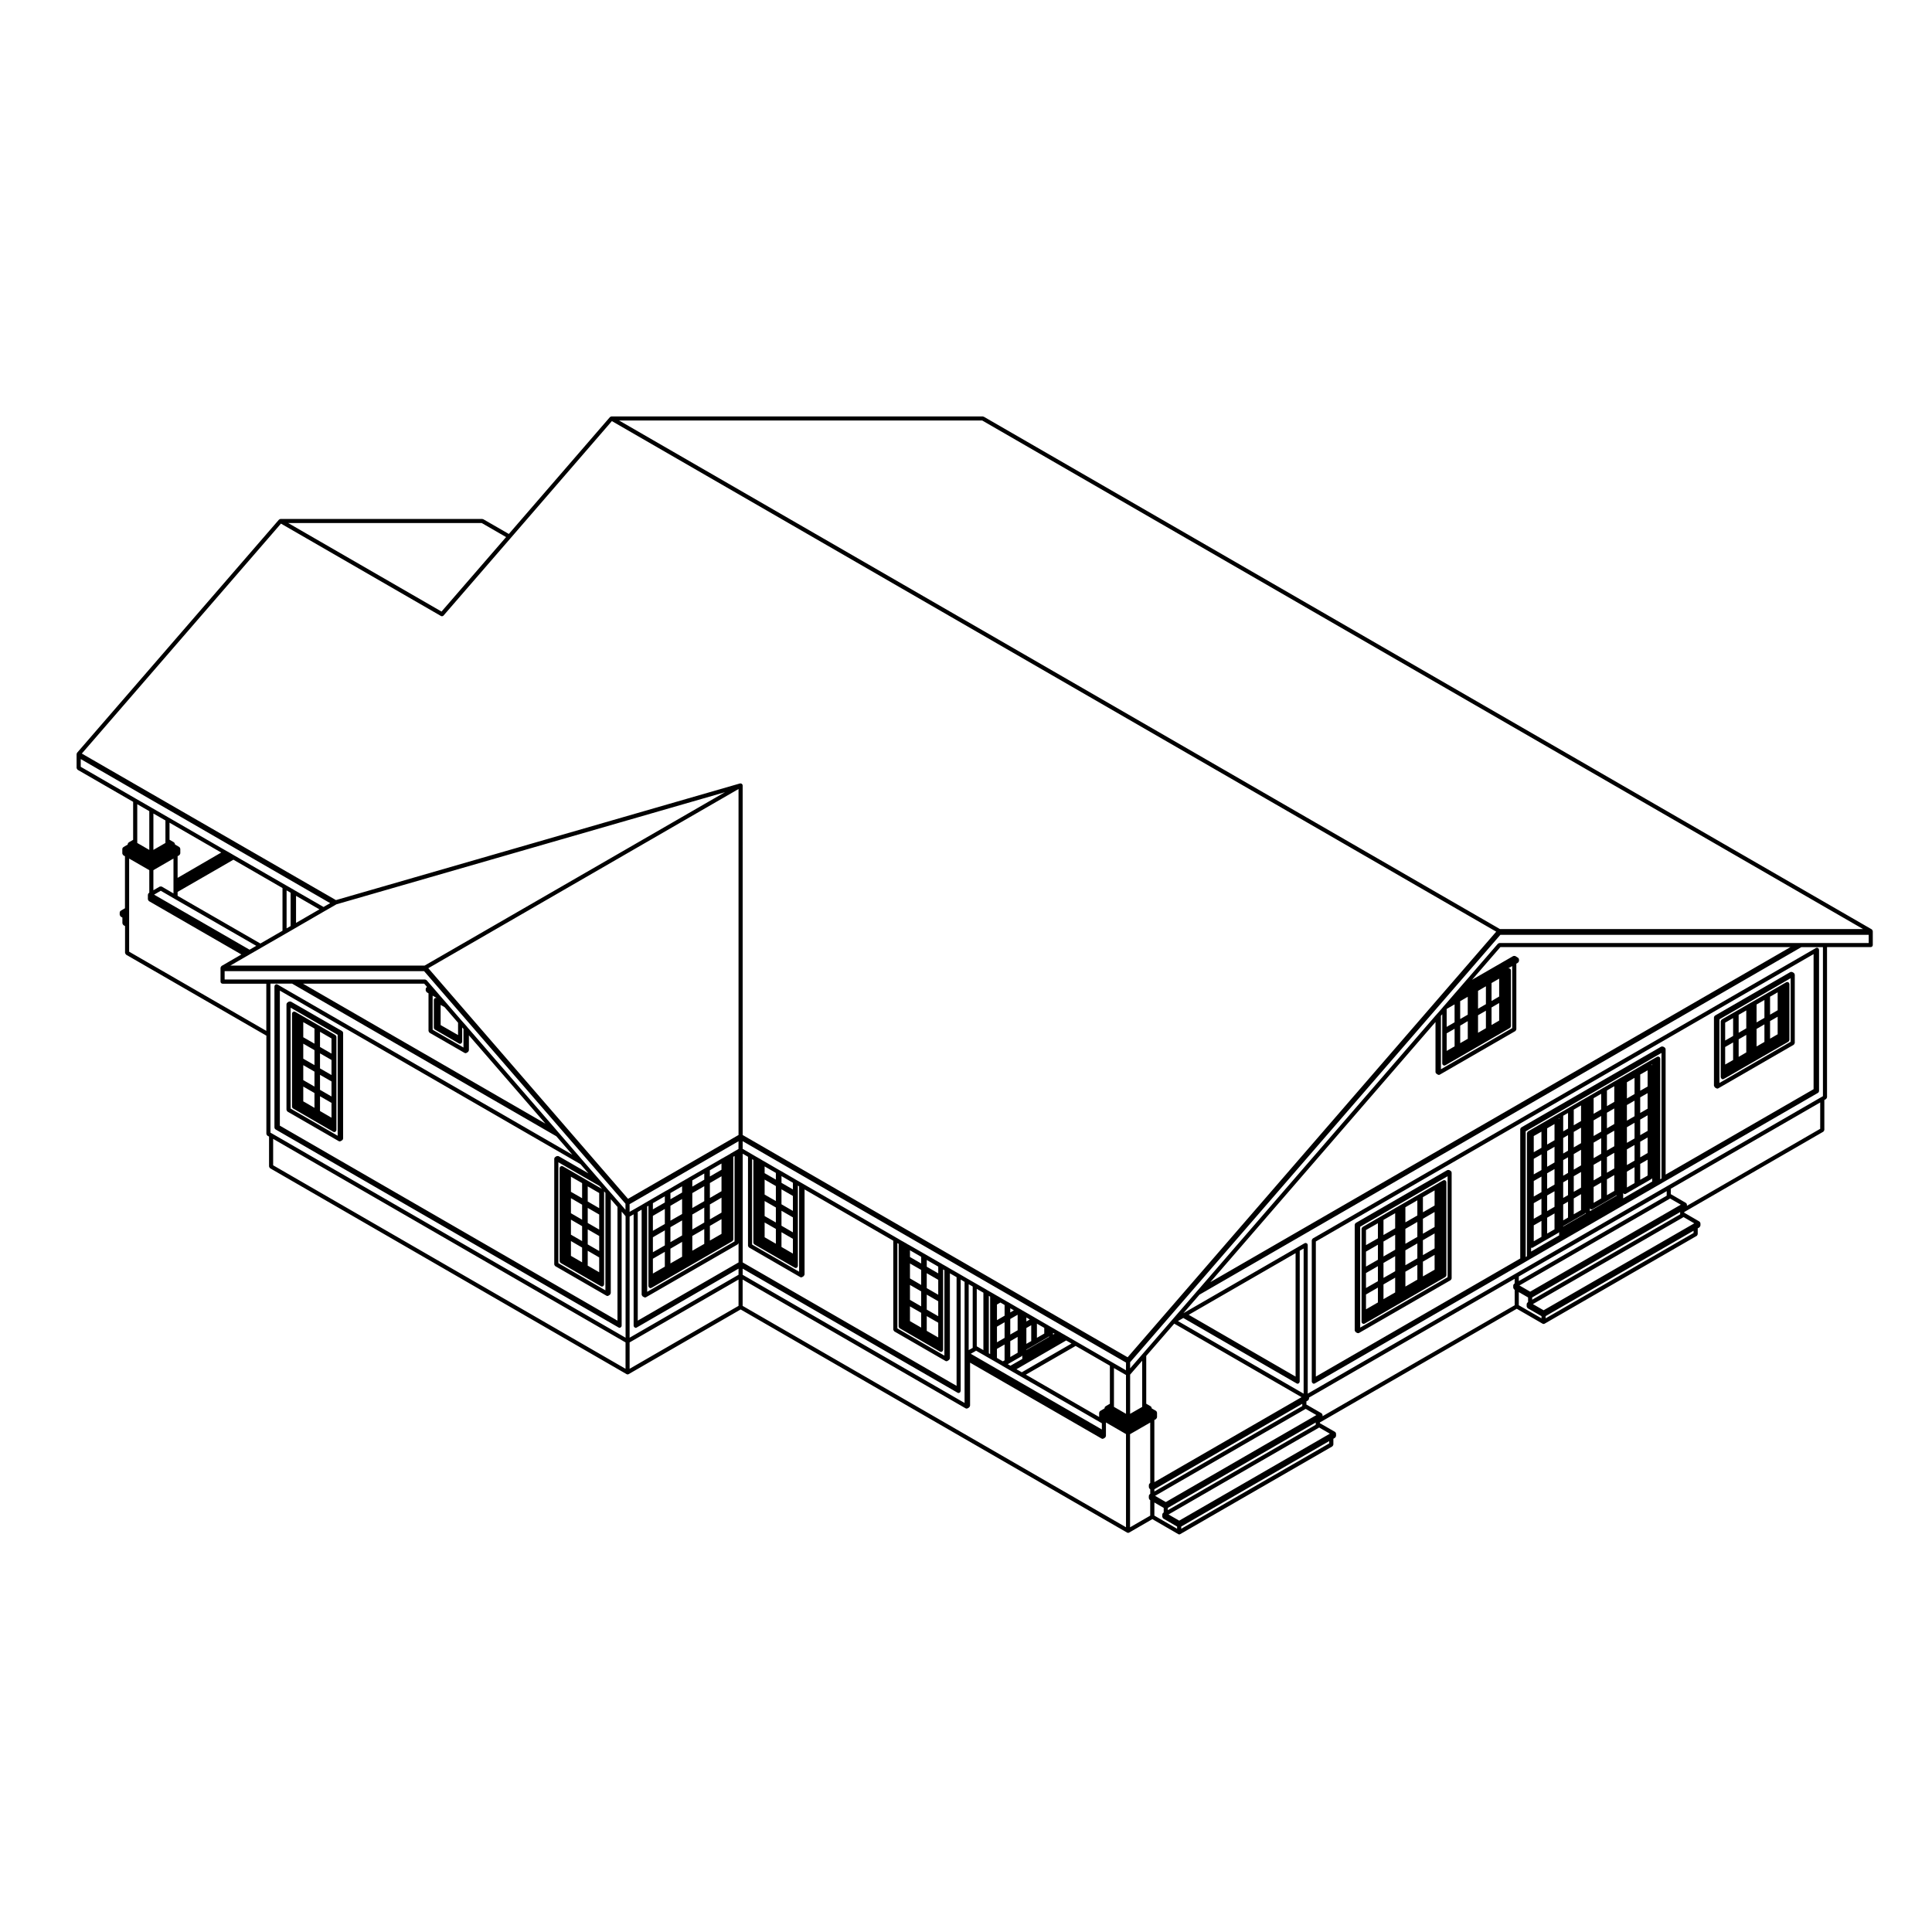 <?xml version="1.0" encoding="UTF-8"?>
<!-- Uploaded to: SVG Repo, www.svgrepo.com, Generator: SVG Repo Mixer Tools -->
<svg fill="#000000" width="800px" height="800px" version="1.1" viewBox="144 144 512 512" xmlns="http://www.w3.org/2000/svg">
 <g>
  <path d="m640.21 390.51c-0.039-0.066-0.07-0.117-0.125-0.16-0.02-0.02-0.02-0.047-0.039-0.055l-235.33-135.86c-0.039-0.023-0.09-0.004-0.125-0.016-0.055-0.02-0.09-0.059-0.137-0.059l-98.414-0.004c-0.012 0-0.012 0.004-0.02 0.004-0.031 0-0.039 0.02-0.066 0.02-0.066 0.016-0.109 0.047-0.168 0.082-0.051 0.031-0.105 0.035-0.141 0.074-0.004 0.012-0.012 0.004-0.02 0.016l-26.781 30.953-6.766-3.902c-0.047-0.031-0.098-0.012-0.137-0.023-0.051-0.012-0.086-0.055-0.137-0.055h-53.461c-0.012 0-0.012 0.004-0.02 0.004-0.031 0-0.047 0.02-0.07 0.02-0.066 0.016-0.105 0.047-0.168 0.082-0.051 0.031-0.102 0.035-0.137 0.074-0.012 0.004-0.016 0.004-0.016 0.004l-53.5 61.777c-0.016 0.016-0.004 0.039-0.023 0.055-0.004 0.016-0.031 0.016-0.039 0.031-0.02 0.047 0 0.09-0.016 0.137s-0.055 0.086-0.055 0.137v3.691c0 0.023 0.02 0.047 0.031 0.066 0.012 0.082 0.039 0.121 0.074 0.18 0.035 0.07 0.066 0.117 0.125 0.16 0.016 0.016 0.016 0.047 0.039 0.059l14.715 8.496v10.07l-1.164 0.676c-0.023 0.012-0.023 0.035-0.039 0.055-0.047 0.035-0.074 0.059-0.105 0.098-0.02 0.031-0.051 0.031-0.059 0.047-0.016 0.031 0 0.055-0.012 0.086-0.016 0.039-0.031 0.082-0.031 0.121-0.012 0.023-0.031 0.047-0.031 0.07v0.102l-1.148 0.676c-0.023 0.012-0.023 0.039-0.051 0.055-0.035 0.031-0.066 0.055-0.09 0.098-0.016 0.023-0.047 0.023-0.066 0.047-0.012 0.031 0 0.055-0.012 0.082-0.016 0.051-0.02 0.086-0.031 0.125 0 0.023-0.031 0.047-0.031 0.07v1.223c0 0.023 0.031 0.047 0.031 0.07 0.012 0.07 0.039 0.121 0.082 0.188 0.035 0.059 0.059 0.109 0.117 0.156 0.02 0.02 0.02 0.047 0.051 0.059l0.422 0.25v13.777l-1.145 0.676c-0.02 0.012-0.031 0.039-0.047 0.055-0.035 0.031-0.066 0.051-0.09 0.09 0.012 0.004-0.023 0.004-0.039 0.023-0.012 0.023 0 0.055-0.012 0.086-0.016 0.051-0.031 0.086-0.031 0.125-0.012 0.023-0.031 0.047-0.031 0.07v0.609c0 0.031 0.02 0.047 0.031 0.074 0.012 0.07 0.039 0.121 0.082 0.188 0.031 0.059 0.059 0.109 0.117 0.156 0.02 0.02 0.02 0.047 0.047 0.066l0.438 0.246v1.531c0 0.031 0.031 0.047 0.031 0.07 0.012 0.074 0.039 0.117 0.082 0.188 0.035 0.066 0.059 0.117 0.109 0.16 0.023 0.02 0.023 0.047 0.047 0.055l0.434 0.262v7.106c0 0.031 0.031 0.047 0.031 0.07 0.012 0.074 0.039 0.117 0.082 0.18 0.035 0.066 0.07 0.117 0.125 0.16 0.02 0.016 0.02 0.039 0.039 0.059l37.176 21.457v26.035c0 0.031 0.023 0.039 0.031 0.07 0.012 0.082 0.035 0.125 0.074 0.188 0.047 0.059 0.066 0.117 0.133 0.156 0.016 0.02 0.02 0.051 0.039 0.059l0.434 0.238v7.918c0 0.031 0.023 0.051 0.031 0.082 0.012 0.07 0.047 0.105 0.074 0.176 0.047 0.07 0.066 0.117 0.133 0.168 0.016 0.012 0.02 0.039 0.039 0.051l94.473 54.562c0.09 0.051 0.176 0.07 0.277 0.07 0.09 0 0.188-0.02 0.266-0.07l29.684-17.141 102.41 59.129c0.09 0.051 0.176 0.07 0.277 0.07 0.09 0 0.18-0.02 0.266-0.07l6.16-3.562 6.848 3.965c0.09 0.059 0.176 0.082 0.277 0.082 0.09 0 0.18-0.02 0.266-0.082l40.301-23.242c0.023-0.02 0.023-0.051 0.047-0.07 0.059-0.039 0.09-0.09 0.125-0.156 0.031-0.059 0.07-0.105 0.07-0.188 0.012-0.012 0.035-0.039 0.035-0.059v-1.547l0.441-0.266c0.023-0.02 0.023-0.051 0.047-0.059 0.059-0.051 0.086-0.102 0.117-0.168 0.039-0.059 0.07-0.105 0.082-0.188 0-0.02 0.023-0.031 0.023-0.059v-0.613c0-0.02-0.023-0.039-0.023-0.059-0.012-0.059-0.02-0.09-0.039-0.137-0.012-0.031 0.004-0.051-0.012-0.07-0.012-0.02-0.039-0.031-0.055-0.051-0.035-0.031-0.059-0.07-0.102-0.102-0.016-0.012-0.023-0.039-0.047-0.059l-3.926-2.254c-0.031-0.012-0.055 0-0.082-0.012v-0.227l52.176-30.129 6.84 3.953c0.09 0.051 0.176 0.07 0.277 0.07 0.09 0 0.18-0.02 0.266-0.07l40.301-23.262c0.023 0 0.023-0.031 0.047-0.051 0.059-0.039 0.09-0.102 0.125-0.168 0.031-0.059 0.066-0.105 0.07-0.176 0.012-0.031 0.031-0.051 0.031-0.07v-1.535l0.441-0.258c0.02-0.012 0.031-0.051 0.047-0.059 0.059-0.051 0.09-0.102 0.121-0.168 0.039-0.059 0.07-0.105 0.082-0.176 0-0.031 0.031-0.051 0.031-0.07v-0.609c0-0.031-0.031-0.039-0.031-0.07-0.012-0.051-0.02-0.09-0.039-0.137-0.012-0.02 0.012-0.051-0.012-0.07-0.012-0.02-0.039-0.02-0.055-0.039-0.023-0.039-0.059-0.07-0.102-0.102-0.016-0.02-0.016-0.051-0.047-0.059l-3.926-2.281c-0.02-0.02-0.051 0-0.082-0.012v-0.215l36.848-21.285c0.023-0.02 0.031-0.039 0.051-0.059 0.059-0.051 0.09-0.102 0.117-0.156 0.039-0.07 0.074-0.117 0.082-0.188 0-0.02 0.031-0.039 0.031-0.07v-7.918l0.441-0.266c0.02-0.012 0.02-0.039 0.047-0.051 0.059-0.051 0.086-0.102 0.121-0.168 0.031-0.059 0.066-0.105 0.07-0.188 0.012-0.02 0.031-0.031 0.031-0.059v-39.805h11.582c0.309 0 0.543-0.25 0.543-0.551v-3.688c0-0.031-0.023-0.047-0.031-0.074-0.02-0.062-0.039-0.113-0.078-0.172zm-235.91-135.07 233.43 134.77h-96.23l-233.43-134.77zm-132.63 27.172 6.445 3.719-17.105 19.738-40.637-23.457zm-106.27 64.602v-2.047l66.105 38.18-1.762 1.008-7.551-4.352-0.352-0.207s0-0.012-0.004-0.012l-2.156-1.234-13.543-7.812-1.062-0.625c-0.012 0-0.012-0.004-0.012-0.004l-1.074-0.613h-0.012l-15.316-8.852-4.273-2.465-4.281-2.465zm24.574 24.309v9.242l-3.098-1.805c-0.02-0.016-0.051 0-0.07-0.012-0.07-0.023-0.125-0.023-0.207-0.023-0.07 0-0.125 0-0.191 0.023-0.023 0.012-0.055-0.004-0.086 0.012l-1.672 0.969v-5.328zm-5.32-2.293v-9.641l3.188 1.84v5.965zm6.414 7.414v-5.75l0.438-0.246c0.023-0.02 0.023-0.047 0.047-0.066 0.059-0.047 0.09-0.102 0.117-0.156 0.039-0.066 0.07-0.117 0.082-0.188 0.004-0.023 0.031-0.047 0.031-0.07v-1.223c0-0.023-0.023-0.047-0.031-0.07 0-0.051-0.02-0.09-0.035-0.133-0.004-0.023 0.004-0.047-0.004-0.074-0.02-0.016-0.047-0.02-0.059-0.047-0.031-0.035-0.059-0.066-0.102-0.098-0.016-0.016-0.02-0.047-0.039-0.055l-1.145-0.676v-0.102c0-0.023-0.031-0.047-0.035-0.066-0.004-0.051-0.016-0.086-0.031-0.125-0.016-0.031 0-0.055-0.016-0.086-0.012-0.016-0.039-0.016-0.059-0.047-0.031-0.035-0.055-0.059-0.102-0.098-0.016-0.012-0.016-0.047-0.039-0.055l-1.16-0.676v-4.516l13.699 7.91zm14.793-4.812 13.004 7.508v11.316l-5.859 3.387-21.938-12.641v-1.039zm-19.258 8.227 3.648 2.125h0.004l21.66 12.473-1.777 1.023-25.297-14.59zm22.742 17.348 1.055-0.621h0.004l2.863-1.648v-0.004l6.402-3.684v-0.004l2.156-1.238h0.004l0.004-0.004 0.336-0.207h0.004l7.824-4.527h0.004l2.848-1.633s0-0.004 0.004-0.004l0.309-0.18 102.97-29.715-79.617 45.957h-51.48l4.301-2.488h0.012zm10.605-7.383v-10.055l1.062 0.609v8.836zm2.504-1.445v-7.168l6.195 3.578zm-38.891-29.617v10.273l-3.188-1.84v-10.273zm31.02 58.234-36.359-20.988v-24.68l5.34 3.078v5.965l-0.09 0.055c-0.023 0.016-0.023 0.047-0.047 0.059-0.039 0.031-0.07 0.059-0.102 0.102-0.012 0.02-0.039 0.02-0.051 0.047-0.016 0.02 0 0.047-0.012 0.07-0.023 0.047-0.031 0.086-0.039 0.133-0.012 0.023-0.031 0.039-0.031 0.066v1.23c0 0.031 0.02 0.047 0.031 0.074 0.012 0.07 0.039 0.109 0.074 0.176 0.039 0.07 0.074 0.121 0.125 0.168 0.023 0.012 0.023 0.039 0.047 0.055l24.5 14.141-5.254 3.043c-0.02 0.004-0.02 0.035-0.039 0.051-0.059 0.047-0.09 0.102-0.125 0.172-0.035 0.059-0.07 0.105-0.074 0.176-0.004 0.023-0.035 0.047-0.035 0.07v3.691c0 0.301 0.25 0.539 0.551 0.539h11.582v12.508zm95.191 89.547-93.387-53.93v-6.996l93.387 53.934zm0-8.238-93.664-54.094h-0.004-0.004l-0.43-0.246v-39.488h5.742l70.016 40.445 4.246 4.891-77.77-44.891v-0.012l-0.352-0.211c-0.051-0.023-0.102-0.012-0.145-0.016-0.051-0.02-0.082-0.066-0.133-0.066-0.023 0-0.047 0.023-0.066 0.023-0.074 0.012-0.125 0.047-0.188 0.086-0.066 0.035-0.117 0.059-0.16 0.121-0.016 0.012-0.039 0.012-0.055 0.039-0.023 0.039-0.012 0.102-0.02 0.137-0.016 0.051-0.059 0.09-0.059 0.145v37.465c0 0.02 0.02 0.039 0.031 0.07 0.012 0.051 0.016 0.09 0.039 0.125 0.012 0.031-0.012 0.059 0.012 0.082 0.012 0.02 0.039 0.012 0.051 0.031 0.031 0.051 0.059 0.07 0.105 0.105 0.016 0.02 0.023 0.039 0.047 0.059l90.914 52.496c0.09 0.059 0.176 0.082 0.277 0.082 0.176 0 0.324-0.105 0.418-0.246 0.012-0.02 0.035-0.012 0.051-0.031 0.023-0.039 0.004-0.09 0.016-0.137 0.02-0.039 0.059-0.082 0.059-0.125l-0.004-0.43v-29.816l1.039 1.211v32.195zm-52.914-91.934c0.012 0.07 0.035 0.125 0.074 0.188 0.047 0.059 0.066 0.117 0.121 0.156 0.023 0.012 0.023 0.051 0.051 0.059l0.453 0.258v9.977c0 0.031 0.02 0.039 0.031 0.07 0.012 0.07 0.039 0.117 0.074 0.176 0.035 0.07 0.066 0.125 0.125 0.168 0.016 0.02 0.016 0.039 0.039 0.059l9.266 5.336c0.09 0.059 0.176 0.082 0.277 0.082 0.102 0 0.188-0.02 0.277-0.082l0.352-0.207c0.02-0.012 0.02-0.039 0.039-0.059 0.059-0.039 0.09-0.102 0.117-0.156 0.039-0.059 0.07-0.117 0.086-0.188 0-0.02 0.023-0.039 0.023-0.07v-3.965l20.285 23.406-64.262-37.102h32.129l0.754 0.875-0.066 0.039c-0.023 0.012-0.031 0.051-0.047 0.059-0.047 0.031-0.074 0.059-0.105 0.102-0.012 0.02-0.039 0.02-0.055 0.051-0.016 0.02 0 0.039-0.012 0.059-0.023 0.051-0.023 0.09-0.035 0.137-0.004 0.031-0.031 0.051-0.031 0.082v0.422c0.008 0.027 0.031 0.039 0.039 0.07zm2.137 9.879c0.012 0.039 0.02 0.09 0.035 0.125 0.016 0.02 0 0.051 0.016 0.07 0.012 0.02 0.039 0.02 0.051 0.031 0.031 0.051 0.059 0.082 0.105 0.117 0.02 0.012 0.02 0.039 0.039 0.051l6.418 3.707c0.086 0.051 0.176 0.07 0.273 0.07 0.18 0 0.324-0.102 0.422-0.238 0.012-0.02 0.039-0.02 0.051-0.039 0.023-0.039 0-0.09 0.02-0.125 0.012-0.051 0.051-0.09 0.051-0.137v-3.789l0.348 0.395v4.922l-8.172-4.715v-9.035l1.023 0.59 0.031 0.031h-0.059c-0.051-0.02-0.082-0.059-0.125-0.059-0.031 0-0.047 0.02-0.07 0.031-0.074 0.012-0.121 0.039-0.188 0.07-0.059 0.051-0.117 0.07-0.156 0.137-0.02 0.012-0.051 0.012-0.059 0.039-0.031 0.051-0.012 0.09-0.023 0.137-0.004 0.051-0.055 0.09-0.055 0.125v7.41c-0.008 0.027 0.023 0.047 0.023 0.078zm1.777-0.801v-5.336l1.039 0.59 3.578 4.133v3.266zm38.98 58.129v-3.984l3.039 1.754v3.984zm3.035 3.453v3.926l-3.039-1.754 0.004-3.938zm-3.035-9.133v-3.996l3.039 1.762v3.984zm0-5.688v-4.004l3.039 1.754v4.016zm-5.582-8.75h-0.012l-0.492-0.289h-0.016l-0.188-0.102v-0.012l-0.352-0.195c-0.039-0.02-0.09 0-0.137-0.012-0.047-0.02-0.074-0.059-0.125-0.059-0.023 0-0.047 0.031-0.074 0.031-0.07 0.012-0.117 0.039-0.176 0.082-0.07 0.039-0.117 0.07-0.156 0.125-0.02 0.02-0.051 0.02-0.066 0.051-0.023 0.039-0.004 0.09-0.016 0.125-0.02 0.051-0.051 0.082-0.051 0.137v24.695c0 0.02 0.02 0.039 0.02 0.059 0.012 0.051 0.02 0.09 0.039 0.137 0.012 0.02 0 0.051 0.012 0.082 0.012 0.012 0.039 0.012 0.051 0.02 0.039 0.051 0.066 0.082 0.105 0.105 0.02 0.02 0.02 0.051 0.039 0.059l10.695 6.184c0.09 0.051 0.176 0.07 0.277 0.07 0.188 0 0.312-0.105 0.418-0.238 0.016-0.02 0.039-0.012 0.051-0.039 0.023-0.039 0.004-0.09 0.016-0.137 0.02-0.039 0.059-0.082 0.059-0.125v-24.68l0.344 0.395v25.82l-12.465-7.195v-26.738l10.879 6.266 0.68 0.797zm1.133 17.539v-3.977l2.961 1.723v3.965zm2.961 3.418v3.914l-2.961-1.715v-3.926zm-2.961-9.098v-3.984l2.961 1.723v3.977zm0-5.676v-4.004l2.961 1.703v3.996zm-3.246-9.438c-0.023-0.02-0.051 0-0.074-0.02-0.07-0.02-0.125-0.02-0.195-0.02s-0.133 0-0.195 0.02c-0.031 0.012-0.059 0-0.082 0.012l-0.352 0.207c-0.031 0.02-0.031 0.039-0.051 0.07-0.039 0.031-0.07 0.051-0.102 0.09-0.016 0.031-0.039 0.031-0.059 0.051-0.012 0.02 0 0.051-0.004 0.07-0.023 0.039-0.035 0.09-0.039 0.125-0.004 0.031-0.023 0.051-0.023 0.07v27.988c0 0.031 0.02 0.051 0.023 0.082 0.004 0.07 0.047 0.117 0.074 0.176 0.039 0.07 0.07 0.117 0.125 0.168 0.02 0.02 0.023 0.039 0.051 0.051l13.547 7.824c0.082 0.051 0.176 0.082 0.266 0.082 0.098 0 0.191-0.031 0.281-0.082l0.352-0.215c0.016-0.02 0.016-0.039 0.035-0.051 0.059-0.051 0.09-0.105 0.125-0.168 0.031-0.07 0.066-0.105 0.07-0.188 0.012-0.02 0.031-0.039 0.031-0.059v-24.883l1.777 2.047v30.137l-89.477-51.676v-35.789l79.672 45.992 2.106 2.438zm17.715 14.227-1.164-1.359-2.867-3.293h-0.004l-0.027-0.031-0.324-0.371-0.031-0.031-1.754-2.035c-0.004-0.012 0-0.012-0.004-0.012l-0.727-0.828-4.277-4.934-6.402-7.402h-0.004l-0.711-0.828-0.004-0.012-23.352-26.965h-0.012l-0.336-0.414h-0.004v-0.02l-1.438-1.621-3.769-4.359c0-0.012 0 0-0.004-0.012l-2.141-2.449-0.699-0.828h-0.004l-1.285-1.484-1.371-1.578c-0.004-0.012-0.016-0.004-0.016-0.004-0.059-0.07-0.137-0.082-0.207-0.105-0.059-0.02-0.105-0.074-0.172-0.074-0.004 0-0.016-0.004-0.016-0.004h-53.117v-2.207h52.863l53.363 61.625 0.004 1.637zm29.945 25.438-28.863 16.672v-6.988l28.863-16.66zm0-8.238-28.863 16.672v-32.086l1.062-0.609v29.539c0 0.051 0.051 0.09 0.055 0.125 0.016 0.051-0.004 0.102 0.016 0.137 0.02 0.02 0.047 0.012 0.059 0.031 0.102 0.137 0.238 0.246 0.418 0.246 0.098 0 0.188-0.02 0.273-0.082l26.98-15.598zm0-3.273-26.707 15.422v-28.805l1.031-0.598v22.523c0 0.031 0.031 0.051 0.031 0.082 0.02 0.07 0.039 0.117 0.082 0.176 0.039 0.07 0.07 0.117 0.125 0.156 0.02 0.02 0.031 0.051 0.051 0.059l0.371 0.207c0.082 0.051 0.168 0.059 0.258 0.059 0.102 0 0.195-0.02 0.277-0.082l24.234-13.969c0.023-0.012 0.023-0.039 0.047-0.051 0.059-0.051 0.09-0.102 0.125-0.168 0.02-0.039 0.07-0.07 0.082-0.105v5.094zm-23.82 6.402c0.012 0.051-0.012 0.102 0.016 0.137 0.016 0.02 0.047 0.012 0.051 0.031 0.102 0.137 0.242 0.246 0.418 0.246 0.102 0 0.188-0.031 0.277-0.082l21.391-12.34c0.02-0.012 0.023-0.039 0.039-0.059 0.051-0.031 0.082-0.059 0.105-0.105 0.016-0.02 0.039-0.012 0.055-0.02 0.012-0.031 0-0.059 0.012-0.082 0.02-0.051 0.035-0.09 0.039-0.137 0-0.02 0.031-0.051 0.031-0.07v-21.926l0.332-0.195v22.633l-23.156 13.352v-22.609l0.332-0.195v21.281c0 0.066 0.043 0.09 0.059 0.141zm4.289-20.574v3.984l-3.164 1.809v-3.965zm-3.164 0.109v-1.641l3.164-1.828v1.652zm3.164 5.566v3.984l-3.164 1.809v-3.965zm0 5.691v3.926l-2.746 1.582-0.418 0.238v-3.926zm4.574-14.004v3.977l-3.09 1.773v-3.953zm-3.09 0.066v-1.641l3.09-1.789v1.652zm3.09 5.613v3.984l-3.09 1.773v-3.969zm0 5.688v3.293 0.02 0.367c0 0.012 0.012 0.02 0.012 0.031 0 0-0.012 0.012-0.012 0.02v0.012 0.012c0 0.012 0.004 0.02 0.004 0.031s-0.004 0.012-0.004 0.02v0.023c0 0.012 0.004 0.02 0.012 0.031-0.004 0.012-0.012 0.02-0.012 0.02v0.051l-3.09 1.773v-3.906zm5.875-14.762v3.965l-3.168 1.82v-3.953zm-3.168 0.105v-1.641l3.168-1.828v1.641zm3.168 5.574v3.953l-3.168 1.84v-3.965zm0 5.688v3.926l-3.168 1.809v-3.914zm4.57-14v3.965l-3.078 1.785v-3.953zm-3.086 0.062v-1.652l3.078-1.785v1.652zm3.086 5.613v3.965l-3.078 1.785v-3.953zm0 5.684v3.914l-3.078 1.773v-3.894zm4.512 6.367c0.012-0.031-0.012-0.051-0.012-0.059 0-0.012 0.012-0.02 0.012-0.02zm0-24.965-0.797 0.465-1.426 0.828v0.012l-0.332 0.207-0.156 0.07c-0.012 0.012-0.012 0.02-0.02 0.02-0.012 0.012-0.02 0-0.023 0.012l-0.562 0.332c-0.02 0.02-0.039 0-0.066 0.02l-0.645 0.383h-0.004c-0.012 0.012-0.016 0.02-0.02 0.031-0.004 0-0.023-0.012-0.023 0l-0.141 0.07h-0.02l-4.176 2.418v0.012h-0.012l-0.215 0.117-0.137 0.07c-0.004 0.012-0.004 0.02-0.016 0.02h-0.016l-4.262 2.457h-0.012l-0.641 0.395h-0.02c-0.016 0.012-0.02 0.031-0.039 0.039-0.02 0.012-0.039 0-0.059 0.012l-0.648 0.383h-0.012c-0.004 0.012-0.012 0.02-0.02 0.031-0.012 0-0.02-0.012-0.02-0.012l-0.137 0.09h-0.02l-4.172 2.43-0.227 0.117-0.137 0.07c-0.004 0.012-0.004 0.02-0.016 0.02h-0.016l-4.254 2.457c-0.02 0.012-0.023 0.039-0.039 0.051-0.023 0.012-0.039 0-0.066 0.012l-1.426 0.828s0 0.012-0.004 0.012l-0.352 0.195v0.012l-2.121 1.219h-0.004l-1.34 0.766v-2.035l28.863-16.672-0.004 2.039zm0-3.695-29.285 16.914-52.926-61.117 82.211-47.484zm102.68 103.95-101.59-58.664v-6.977l59.082 34.121c0.09 0.051 0.176 0.07 0.277 0.07 0.09 0 0.188-0.02 0.277-0.07l0.359-0.215c0.023-0.02 0.023-0.039 0.047-0.059 0.059-0.039 0.09-0.102 0.125-0.156 0.031-0.07 0.066-0.117 0.07-0.188 0.012-0.031 0.035-0.039 0.035-0.07v-11.406l34.832 20.102c0.086 0.059 0.18 0.082 0.273 0.082 0.102 0 0.191-0.02 0.281-0.082l0.359-0.207c0.02-0.012 0.023-0.051 0.039-0.059 0.059-0.039 0.09-0.102 0.125-0.156 0.035-0.07 0.059-0.117 0.074-0.188 0.004-0.031 0.023-0.039 0.023-0.07v-3.574l5.316 3.078v24.688zm-100.15-74.543c0.012 0.082 0.039 0.125 0.082 0.176 0.035 0.082 0.059 0.125 0.121 0.176 0.016 0.012 0.023 0.039 0.047 0.051l13.547 7.836c0.086 0.051 0.176 0.082 0.273 0.082s0.191-0.031 0.281-0.082l0.352-0.215c0.02-0.012 0.02-0.039 0.039-0.051 0.059-0.051 0.082-0.102 0.117-0.168 0.035-0.059 0.07-0.105 0.082-0.188 0-0.02 0.031-0.039 0.031-0.059v-22.535l23.508 13.586v23.559c0 0.02 0.031 0.039 0.035 0.059 0.004 0.082 0.039 0.125 0.074 0.188 0.039 0.07 0.07 0.117 0.125 0.168 0.02 0.012 0.02 0.039 0.039 0.059l13.547 7.824c0.09 0.059 0.176 0.082 0.277 0.082 0.098 0 0.195-0.031 0.281-0.082l0.348-0.223c0.02-0.012 0.02-0.039 0.047-0.051 0.035-0.031 0.066-0.07 0.098-0.105 0.012-0.012 0.039-0.012 0.051-0.031 0.02-0.02 0-0.051 0.012-0.082 0.023-0.051 0.031-0.082 0.039-0.137 0-0.02 0.031-0.031 0.031-0.059v-22.523l1.773 1.012v28.805l-56.68-32.707v-28.812l1.406 0.816v23.559c-0.016 0.031 0.016 0.055 0.016 0.074zm1.43-0.801c0.004 0.039 0.016 0.09 0.035 0.125 0.012 0.031 0 0.051 0.016 0.082 0.016 0.02 0.039 0.012 0.051 0.031 0.031 0.039 0.066 0.07 0.105 0.105 0.02 0.012 0.02 0.039 0.039 0.051l10.695 6.172c0.09 0.051 0.176 0.082 0.277 0.082 0.18 0 0.312-0.105 0.414-0.246 0.02-0.02 0.051-0.02 0.059-0.031 0.02-0.051 0-0.09 0.016-0.137s0.055-0.082 0.055-0.137v-21.289l0.332 0.195v22.621l-12.461-7.195v-22.621l0.336 0.195v21.926c0 0.023 0.027 0.039 0.031 0.07zm5.934-15.074v3.965l-2.977-1.703v-3.977zm-2.977-3.418v-1.789l2.977 1.723v1.773zm2.977 9.094v3.977l-2.977-1.703v-3.984zm0 5.68v3.926l-2.977-1.715v-3.914zm4.516-8.738v3.965l-3.027-1.754v-3.965zm-3.023-3.473v-1.785l3.027 1.762v1.773zm3.023 9.152v3.965l-3.027-1.754v-3.965zm0 5.688v3.906l-3.027-1.754v-3.914zm28.062 23.293c0 0.051 0.012 0.09 0.023 0.125 0.004 0.02 0 0.039 0.004 0.07 0.02 0.031 0.051 0.051 0.074 0.07 0.023 0.031 0.047 0.051 0.074 0.07 0.023 0.031 0.031 0.051 0.059 0.07l10.695 6.195c0.09 0.051 0.188 0.07 0.277 0.07 0.18 0 0.316-0.102 0.422-0.238 0.012-0.02 0.039-0.012 0.051-0.031 0.023-0.051 0.012-0.09 0.02-0.137 0.016-0.051 0.055-0.09 0.055-0.137v-21.301l0.328 0.184v22.641l-12.461-7.203v-22.609l0.344 0.195v21.906c0.004 0.016 0.023 0.039 0.035 0.059zm5.934-15.051v3.977l-2.973-1.734v-3.953zm-2.973-3.43v-1.773l2.973 1.723v1.773zm2.973 9.117v3.965l-2.973-1.723v-3.953zm0 5.68v3.914l-2.973-1.715v-3.906zm4.516-8.746v3.953l-3.043-1.754v-3.953zm-3.039-3.477v-1.785l3.043 1.762v1.785zm3.039 9.152v3.965l-3.043-1.754v-3.965zm0 5.691v3.906l-3.043-1.754v-3.906zm5.129 18.555c0.09 0.051 0.176 0.07 0.277 0.07 0.176 0 0.312-0.102 0.414-0.238 0.02-0.02 0.047-0.02 0.055-0.031 0.023-0.051 0.004-0.09 0.016-0.137 0.016-0.051 0.059-0.09 0.059-0.137v-29.52l1.031 0.609v32.094l-58.805-33.957v-1.633zm7.109-9.883 0.348 0.207h0.012l0.004 0.012 1.43 0.816 0.719 0.414 2.106 1.211c0 0.012 0 0 0.012 0.012 0 0 0.012 0.012 0.012 0.02l0.117 0.051v0.012c0.012 0.012 0.023 0.012 0.031 0.02h0.02c0.016 0.012 0.016 0.02 0.031 0.031l1.449 0.836 0.328 0.195h0.02v0.012l0.168 0.09 0.332 0.188s0 0.012 0.004 0.012l2.504 1.438h0.004l21.473 12.391v1.652l-34.742-20.062 1.328-0.754c0.023-0.02 0.023-0.051 0.047-0.07h0.02zm-2.027-2.418v-15.219l1.758 1.012v15.219zm3.199 1.852v-15.219l0.344 0.195v15.219zm4.172-8.227v4.141l-2.016 1.168v-4.141zm-2.016-0.562v-4.141l0.918-0.523 1.102 0.648v2.84zm2.016 6.457v4.203l-0.465 0.258-1.559-0.898v-2.402zm3.461-7.883v4.117l-1.953 1.125v-4.121zm-1.953-0.617v-1.102l0.953 0.551zm1.953 6.484v4.203l-1.953 1.133v-4.203zm1.047 5.133c0.031-0.012 0.031-0.039 0.051-0.059 0.039-0.039 0.066-0.059 0.102-0.102 0.004-0.012 0.02-0.012 0.031-0.02v0.797c0 0.031 0.023 0.039 0.031 0.07l-3.16 1.82-0.07-0.039h-0.004l-0.637-0.363 0.125-0.082h0.016l0.238-0.145h0.012zm2.555-8.227v4.203l-1.285 0.734v-4.203zm-1.285-0.992v-1.055l0.898 0.523zm2.25 6.172c0.004 0 0.004-0.012 0.004-0.012h0.012l0.262-0.156 3.273-1.898s0.004-0.02 0.016-0.02c0.02-0.012 0.039-0.031 0.059-0.051 0.031-0.031 0.039-0.059 0.07-0.102 0.012-0.02 0.02-0.031 0.031-0.039v0.215l-5.977 3.445v-0.102zm0.543-1.84v-3.758l1.945 1.125v1.508zm7.754 0.703 1.414 0.816-13.176 7.609-1.41-0.805zm-3.481-1.551v-0.465l0.395 0.238zm5.988 3 9.074 5.234v10.086l-1.152 0.68c-0.02 0.012-0.02 0.039-0.039 0.051-0.039 0.039-0.07 0.059-0.102 0.102-0.016 0.031-0.039 0.031-0.059 0.039-0.012 0.031 0 0.059-0.004 0.082-0.016 0.051-0.035 0.09-0.035 0.137-0.004 0.02-0.031 0.039-0.031 0.059v0.09l-1.148 0.672c-0.023 0.02-0.023 0.039-0.047 0.059-0.039 0.031-0.059 0.059-0.09 0.102-0.02 0.02-0.051 0.02-0.059 0.051-0.016 0.012 0 0.039-0.016 0.07-0.016 0.051-0.023 0.09-0.035 0.125 0 0.031-0.031 0.039-0.031 0.07v1.113l-19.418-11.211zm-14.125 2.496c0.004 0 0-0.012 0.004-0.012h0.004c0 0.012-0.008 0.012-0.008 0.012zm-13.156-2.086v0.102l-1.062 0.598v-17.465l1.062 0.609zm40.629 17.578-3.188-1.84-0.004-0.512v-9.773l3.188 1.84zm0-11.531-3.461-1.996-9.617-5.551-2.5-1.457h-0.012l-0.332-0.188-0.16-0.102h-0.012l-0.004-0.012-1.031-0.578c-0.012-0.012-0.016 0-0.016 0-0.016-0.012-0.016-0.031-0.023-0.039-0.016-0.012-0.031-0.012-0.039-0.012-0.016 0.004-0.016-0.016-0.023-0.027l-0.352-0.195h-0.004l-2.019-1.168-0.992-0.57-0.012-0.012c-0.012 0-0.012-0.012-0.02-0.02-0.012 0-0.02 0-0.031-0.012-0.012 0-0.012-0.012-0.02-0.02l-0.141-0.082c-0.016-0.012-0.023 0-0.039-0.012l-2.856-1.652c-0.012-0.012-0.012 0-0.012 0l-0.004-0.012-0.152-0.09c-0.02-0.012-0.039 0.012-0.059 0-0.016-0.02-0.023-0.039-0.039-0.051h-0.012v-0.012l-0.141-0.082-0.145-0.09h-0.004l-2.383-1.375-0.992-0.57s0-0.012-0.012-0.012c-0.012-0.012-0.02-0.012-0.031-0.012-0.012-0.012-0.012-0.02-0.023-0.031l-0.152-0.09h-0.023c-0.012-0.012-0.012-0.02-0.012-0.02h-0.016l-0.266-0.145-0.152-0.09h-0.004l-2.578-1.496-0.246-0.145c-0.012-0.012-0.02 0-0.031-0.012-0.012 0-0.012-0.012-0.016-0.02l-0.133-0.059-1.648-0.953h-0.004v-0.012l-0.262-0.137-0.133-0.102h-0.031c0-0.012 0-0.02-0.012-0.02l-1.023-0.578-0.719-0.422-1.438-0.816-0.332-0.207c-0.012-0.012-0.012 0-0.012 0v-0.012l-2.84-1.633-2.156-1.238-2.117-1.23c-0.012 0-0.012-0.012-0.012-0.012l-2.863-1.641-0.336-0.207h-0.004c-0.004 0-0.004 0-0.012-0.012l-1.41-0.797-0.211-0.137h-0.004-0.004l-4.125-2.383h-0.004v-0.012l-0.125-0.07-0.266-0.145-4.074-2.336h-0.004-0.004l-0.156-0.09h-0.023-0.004l-0.66-0.402h-0.012l-0.504-0.289-0.168-0.105h-0.016c-0.012 0-0.012-0.012-0.02-0.012l-0.348-0.188-1.406-0.828h-0.004l-24.605-14.207c-0.004 0-0.004-0.012-0.004-0.012l-0.348-0.195-1.422-0.816-0.211-0.125-4.121-2.394h-0.016-0.004l-0.125-0.07-0.258-0.145-4.055-2.352h-0.012-0.012l-0.145-0.09h-0.004-0.023v-0.012l-0.648-0.395c-0.012-0.012-0.016 0-0.02-0.012-0.004 0-0.004-0.012-0.004-0.012l-0.508-0.277-0.16-0.102h-0.016s-0.012-0.012-0.012-0.02l-0.352-0.188-1.414-0.828-2.223-1.289v-2.035l101.59 58.668-0.012 2.043zm0.434-3.457-102.02-58.898-0.004-92.637c0-0.023-0.031-0.047-0.031-0.07-0.012-0.023 0.016-0.055 0.012-0.082-0.012-0.023-0.035-0.031-0.051-0.055 0-0.023 0.012-0.047 0-0.066-0.02-0.023-0.051-0.023-0.059-0.047-0.031-0.047-0.07-0.07-0.105-0.105-0.039-0.031-0.07-0.047-0.105-0.066-0.051-0.016-0.082-0.023-0.125-0.035-0.031-0.004-0.051-0.023-0.074-0.023-0.031 0-0.047 0.023-0.074 0.023-0.031 0.012-0.051-0.02-0.082-0.012l-107.09 30.918-67.344-38.832 52.773-60.938 42.395 24.477c0.09 0.047 0.188 0.07 0.277 0.07 0.145 0 0.309-0.059 0.414-0.188l17.828-20.574 26.781-30.953 234.36 135.3zm0.66 4.598 3.195-3.68v12.234l-3.195 1.84zm5.34 28.711-0.09 0.059c-0.023 0.012-0.031 0.039-0.051 0.059-0.039 0.031-0.066 0.059-0.102 0.102-0.016 0.02-0.051 0.031-0.059 0.039-0.012 0.031 0 0.059-0.012 0.082-0.02 0.039-0.023 0.082-0.031 0.125-0.004 0.02-0.031 0.039-0.031 0.059v0.629c0 0.02 0.023 0.039 0.031 0.07 0.012 0.07 0.039 0.117 0.074 0.176 0.035 0.07 0.066 0.117 0.121 0.168 0.016 0.012 0.02 0.039 0.039 0.059l0.102 0.051v1.219l-0.09 0.039c-0.02 0.012-0.023 0.051-0.039 0.059-0.051 0.031-0.074 0.059-0.102 0.102-0.02 0.02-0.051 0.02-0.066 0.051-0.016 0.02 0 0.039-0.012 0.07-0.016 0.039-0.023 0.082-0.035 0.125 0 0.031-0.031 0.039-0.031 0.07v0.621c0 0.031 0.023 0.039 0.031 0.07 0.012 0.07 0.039 0.117 0.074 0.188 0.035 0.059 0.066 0.117 0.121 0.156 0.016 0.012 0.02 0.051 0.039 0.059l0.102 0.051v4.102l-5.344 3.09v-24.676l5.344-3.078 0.004 16.008zm0.375-19.762v-0.09c0-0.02-0.02-0.039-0.031-0.07-0.012-0.051-0.016-0.082-0.031-0.125-0.012-0.02 0-0.051-0.012-0.082-0.02-0.012-0.051-0.012-0.059-0.039-0.031-0.039-0.059-0.059-0.105-0.102-0.016-0.02-0.023-0.039-0.047-0.051l-1.16-0.68v-12.664l7.422-8.551 33.734 19.48-39.004 22.516v-16.445l0.438-0.266c0.02-0.012 0.02-0.031 0.039-0.051 0.059-0.051 0.086-0.102 0.117-0.168 0.039-0.07 0.07-0.105 0.082-0.188 0-0.02 0.031-0.039 0.031-0.059v-1.238c0-0.031-0.031-0.039-0.031-0.07-0.012-0.051-0.02-0.09-0.039-0.125-0.012-0.031 0.012-0.059-0.012-0.07-0.012-0.031-0.039-0.031-0.055-0.051-0.035-0.039-0.055-0.07-0.098-0.102-0.02-0.02-0.02-0.039-0.047-0.059zm38.406-6.617c0.082 0.059 0.176 0.082 0.266 0.082 0.188 0 0.324-0.105 0.422-0.246 0.012-0.02 0.039-0.012 0.051-0.031 0.031-0.039 0.012-0.09 0.02-0.137 0.016-0.051 0.059-0.082 0.059-0.137v-0.402l0.008-34.281 1.031-0.598v38.465l-33.309-19.234 1.422-0.816zm-28.594-18.184 28.32-16.332v32.707zm-6.074 49.621-2.84-1.641 39.812-22.992h0.012l0.09-0.051 2.832 1.633zm39.73-21.074v0.598l-39.191 22.633v-0.598zm-42.758 18.281v-0.59l39.195-22.652v0.609zm6.027 9.879-6.027-3.492v-3.473l2.473 1.438v1.211l-0.082 0.039c-0.031 0.02-0.031 0.059-0.055 0.07-0.047 0.031-0.074 0.059-0.105 0.105-0.02 0.012-0.051 0.02-0.059 0.039-0.016 0.02 0 0.039-0.012 0.059-0.02 0.051-0.031 0.082-0.031 0.137-0.012 0.031-0.039 0.039-0.039 0.07v0.621c0 0.02 0.031 0.039 0.031 0.059 0.012 0.082 0.039 0.125 0.082 0.188 0.035 0.07 0.059 0.117 0.117 0.156 0.02 0.02 0.02 0.051 0.051 0.07l3.652 2.117v0.586zm40.305-22.625-39.211 22.621v-0.59l39.211-22.641zm0.172-2.574-39.922 23.043-2.832-1.633 39.824-22.984s0-0.012 0.012-0.012l0.082-0.051zm48.98-39.816-0.102 0.059c-0.023 0.012-0.031 0.039-0.051 0.051-0.039 0.039-0.07 0.059-0.102 0.105-0.012 0.02-0.039 0.02-0.059 0.039-0.012 0.02 0 0.051 0 0.07-0.023 0.051-0.035 0.09-0.039 0.125 0 0.031-0.031 0.051-0.031 0.07v0.621c0 0.031 0.031 0.051 0.031 0.082 0.012 0.07 0.039 0.117 0.082 0.176 0.031 0.07 0.066 0.117 0.117 0.168 0.02 0.012 0.023 0.039 0.051 0.051l0.102 0.059v4.102l-50.91 29.402v-0.309c0-0.031-0.031-0.051-0.035-0.082-0.004-0.039-0.016-0.082-0.039-0.125-0.012-0.02 0.004-0.051-0.012-0.07-0.004-0.02-0.035-0.02-0.055-0.039-0.031-0.039-0.059-0.07-0.102-0.102-0.016-0.02-0.02-0.051-0.039-0.059l-3.93-2.262c-0.023-0.012-0.047 0-0.074 0v-0.879l0.422-0.246c0.031-0.02 0.031-0.039 0.051-0.059 0.059-0.039 0.09-0.102 0.117-0.156 0.039-0.07 0.074-0.117 0.082-0.188 0-0.031 0.031-0.039 0.031-0.07v-0.289l54.492-31.469-0.012 1.223zm7.113 9.25-6.019-3.473v-3.481l2.457 1.414v1.23l-0.09 0.059c-0.02 0.012-0.023 0.039-0.051 0.059-0.035 0.031-0.059 0.059-0.102 0.102-0.012 0.02-0.039 0.02-0.055 0.051-0.016 0.02 0 0.039-0.012 0.07-0.016 0.039-0.023 0.082-0.035 0.125-0.004 0.02-0.031 0.039-0.031 0.07v0.621c0 0.031 0.023 0.039 0.031 0.07 0.012 0.07 0.039 0.117 0.082 0.188 0.035 0.059 0.07 0.105 0.117 0.156 0.023 0.02 0.031 0.051 0.051 0.059l3.652 2.098v0.582zm-3.012-7.074-2.836-1.641 39.84-22.992v-0.012h0.004l0.074-0.039 2.84 1.633zm39.75-21.09v0.598l-39.215 22.633v-0.609zm-3.566-4.336-39.191 22.621v-1.211l39.191-22.621zm7.121 9.879-39.203 22.621v-0.59l39.203-22.633zm0.184-2.559-39.922 23.035-2.84-1.633 39.84-23.004h0.012l0.082-0.051zm33.387-25.055-35.328 20.41v-0.309c0-0.02-0.02-0.039-0.023-0.059-0.004-0.059-0.016-0.09-0.035-0.137-0.012-0.02 0-0.039-0.012-0.07-0.02-0.02-0.047-0.031-0.059-0.039-0.031-0.051-0.059-0.082-0.102-0.102-0.02-0.02-0.023-0.051-0.051-0.059l-3.914-2.273c-0.023-0.012-0.051 0-0.074-0.012h-0.004l-0.004-1.465 39.598-22.867-0.004 6.981zm0.703-8.637-0.441 0.254-40.676 23.488-40.285 23.262-55.121 31.82v-39.406c0-0.059-0.039-0.09-0.051-0.137-0.012-0.039 0.004-0.09-0.02-0.137-0.016-0.02-0.051-0.02-0.066-0.039-0.039-0.059-0.098-0.09-0.16-0.125-0.059-0.031-0.105-0.07-0.18-0.082-0.023 0-0.035-0.02-0.066-0.02-0.051 0-0.09 0.039-0.125 0.051-0.051 0.012-0.102-0.012-0.145 0.02l-2.137 1.238-29.938 17.281h-0.004l-0.051 0.031 4.246-4.902 159.5-92.098h5.727v39.5zm-102.65-6.348c0.012 0.051 0.016 0.09 0.035 0.125 0.012 0.031 0 0.051 0.012 0.082 0.012 0.02 0.039 0.012 0.059 0.031 0.031 0.051 0.059 0.082 0.102 0.117 0.016 0.012 0.016 0.039 0.039 0.051l0.348 0.215c0.09 0.051 0.18 0.082 0.281 0.082 0.102 0 0.188-0.02 0.277-0.082l19.977-11.523c0.02-0.012 0.031-0.039 0.047-0.059 0.066-0.039 0.09-0.102 0.121-0.156 0.039-0.059 0.07-0.105 0.082-0.188 0-0.02 0.031-0.039 0.031-0.07v-17.398l0.43-0.25c0.023-0.016 0.023-0.047 0.047-0.059 0.059-0.047 0.09-0.102 0.125-0.16 0.031-0.059 0.066-0.109 0.07-0.18 0.012-0.031 0.031-0.047 0.031-0.07v-0.398c0-0.02-0.02-0.039-0.031-0.066 0-0.047-0.016-0.09-0.031-0.133-0.012-0.02 0-0.047-0.012-0.074-0.02-0.02-0.051-0.023-0.059-0.047-0.031-0.035-0.059-0.07-0.098-0.102-0.016-0.016-0.023-0.047-0.047-0.051l-0.699-0.43c-0.031-0.012-0.055 0-0.082-0.012-0.07-0.023-0.125-0.023-0.195-0.023-0.074 0-0.133 0-0.195 0.023-0.023 0.012-0.055-0.004-0.082 0.012l-10.914 6.293 7.508-8.664h76.875l-153.74 88.789 59.672-68.93v13.246c-0.008 0.031 0.02 0.039 0.02 0.059zm1.82-2.176c0.012 0.039-0.012 0.09 0.02 0.125 0.012 0.02 0.031 0.02 0.051 0.031 0.102 0.137 0.23 0.246 0.418 0.246 0.098 0 0.18-0.02 0.273-0.07l17.109-9.879c0.023-0.012 0.031-0.039 0.051-0.059 0.039-0.031 0.07-0.059 0.105-0.105 0.004-0.012 0.039-0.012 0.055-0.031 0.012-0.02 0-0.059 0.012-0.07 0.016-0.051 0.023-0.09 0.031-0.137 0.012-0.031 0.031-0.039 0.031-0.07v-14.828c0-0.051-0.047-0.086-0.051-0.133-0.02-0.047 0.004-0.102-0.02-0.141-0.02-0.023-0.051-0.023-0.066-0.047-0.047-0.055-0.098-0.086-0.152-0.109-0.07-0.039-0.117-0.074-0.191-0.082-0.023-0.012-0.047-0.031-0.066-0.031-0.051 0-0.09 0.039-0.125 0.055-0.047 0.012-0.086-0.012-0.117 0.016l1.125-0.648v16.449l-18.887 10.902v-14.168l0.348-0.402v13.043c-0.008 0.059 0.035 0.094 0.047 0.145zm3.227-9.344v4.656l-2.102 1.211v-4.656zm-2.102-0.504v-4.715l0.074-0.082 2.023-1.16v4.742zm5.594-1.52v4.043s0.012 0 0.012 0.012-0.012 0.02-0.012 0.02v0.344c0 0.012 0.012 0.012 0.012 0.02 0 0.012-0.012 0.012-0.012 0.012 0 0.02 0.012 0.031 0.012 0.039l-0.012 0.012c0 0.02 0.012 0.02 0.012 0.031l-0.012 0.02v0.012 0.023h0.004c0 0.012-0.004 0.012-0.004 0.02v0.07l-2.004 1.152v-4.644zm-2.012-0.559v-4.731l2.004-1.16v4.742zm6.82-2.211v4.644l-2.086 1.211v-4.644zm-2.086-0.523v-4.731l2.086-1.211v4.742zm5.598-1.508v4.656l-2.019 1.168v-4.644zm-2.019-0.539v-4.758l2.019-1.164v4.742zm99.945-15.363h-97.859c-0.012 0-0.012 0.012-0.016 0.012-0.074 0-0.125 0.051-0.195 0.082-0.066 0.031-0.137 0.039-0.18 0.09-0.004 0.012-0.016 0.004-0.02 0.012l-9.77 11.289-1.43 1.652h-0.012l-0.699 0.816-2.137 2.469-0.195 0.215h-0.004l-0.266 0.309c-0.004 0.012-0.004 0.012-0.004 0.02-0.012 0.012-0.02 0.012-0.031 0.02l-0.082 0.117-1.426 1.621-0.344 0.395h-0.012l-62.73 72.488-0.711 0.797v0.012l-6.434 7.422-7.844 9.055-3.324 3.828v-1.613l98.117-113.28h97.613v2.176z"/>
  <path d="m598.33 431.97c0.031 0.07 0.059 0.117 0.117 0.168 0.02 0.012 0.02 0.039 0.039 0.059l0.348 0.207c0.09 0.059 0.18 0.082 0.281 0.082 0.102 0 0.188-0.02 0.277-0.082l19.965-11.531c0.023-0.02 0.023-0.039 0.039-0.059 0.066-0.039 0.102-0.102 0.125-0.168 0.039-0.059 0.07-0.105 0.082-0.176 0.004-0.031 0.031-0.039 0.031-0.07v-18.102c0-0.023-0.023-0.047-0.031-0.07-0.004-0.051-0.02-0.09-0.039-0.133-0.004-0.023 0.012-0.047-0.004-0.074-0.016-0.016-0.039-0.02-0.059-0.047-0.031-0.035-0.055-0.066-0.098-0.098-0.02-0.016-0.02-0.047-0.039-0.055l-0.363-0.211c-0.023-0.02-0.059 0-0.082-0.016-0.07-0.031-0.117-0.031-0.188-0.031-0.082 0-0.145 0-0.215 0.035-0.02 0.012-0.039-0.012-0.066 0.012l-19.953 11.523c-0.02 0.012-0.023 0.039-0.039 0.051-0.039 0.039-0.074 0.07-0.102 0.102-0.016 0.02-0.039 0.02-0.055 0.039-0.016 0.031-0.004 0.051-0.016 0.082-0.02 0.051-0.031 0.09-0.039 0.125-0.004 0.031-0.031 0.051-0.031 0.082v18.117c0 0.031 0.023 0.051 0.031 0.059 0.02 0.07 0.043 0.121 0.082 0.18zm1.336-17.84 18.879-10.898v16.848l-18.879 10.914z"/>
  <path d="m618.13 404.48c-0.012-0.023-0.039-0.031-0.059-0.047-0.039-0.055-0.102-0.086-0.156-0.121-0.055-0.035-0.117-0.07-0.195-0.074-0.02-0.012-0.031-0.023-0.055-0.023-0.051 0-0.086 0.039-0.133 0.055-0.051 0.012-0.105-0.012-0.145 0.016l-0.332 0.207-0.191 0.102-0.004 0.004c-0.004 0.004-0.012 0-0.012 0.004l-0.562 0.332-0.004 0.012c-0.012 0.004-0.02 0-0.02 0.004l-0.031 0.02-8.207 4.731h-0.004l-0.086 0.051-7.648 4.418c-0.02 0.012-0.023 0.039-0.039 0.059-0.07 0.039-0.09 0.102-0.133 0.156-0.031 0.059-0.066 0.117-0.074 0.188-0.004 0.02-0.031 0.039-0.031 0.059v14.836c0 0.051 0.051 0.09 0.059 0.125 0.016 0.051-0.012 0.102 0.016 0.137 0.016 0.02 0.039 0.012 0.055 0.031 0.102 0.137 0.238 0.246 0.418 0.246 0.098 0 0.188-0.02 0.273-0.082l17.109-9.859c0.02-0.012 0.023-0.039 0.039-0.059 0.047-0.031 0.074-0.059 0.105-0.102 0.012-0.02 0.039-0.012 0.051-0.031 0.016-0.02 0-0.059 0.012-0.082 0.02-0.051 0.031-0.082 0.035-0.137 0.004-0.02 0.035-0.039 0.035-0.07v-14.832c0-0.055-0.051-0.09-0.059-0.133-0.023-0.039-0.008-0.09-0.027-0.137zm-13.367 8.457 2.019-1.16v4.742l-2.019 1.168zm-1.469 11.973-2.106 1.199v-4.644l2.106-1.211zm0-6.371-2.106 1.211v-4.738l2.106-1.211zm3.504 4.191c-0.004 0.012-0.016 0.012-0.016 0.02 0 0 0.012 0.012 0.012 0.02l-0.012 0.012c0 0.012 0.012 0.012 0.012 0.012h-0.012c0 0.012 0.012 0.012 0.012 0.02 0 0.012-0.012 0.012-0.012 0.012 0 0.012 0.012 0.012 0.012 0.012s-0.012 0-0.012 0.012v0.051l-2.019 1.18v-4.656l2.019-1.168v4.047c0 0.012 0.012 0.012 0.012 0.012 0 0.012-0.012 0.02-0.012 0.031v0.32c0 0.012 0.012 0.02 0.016 0.031-0.004 0.012-0.016 0.012-0.016 0.02 0.004 0 0.012 0.004 0.016 0.016zm4.793-2.609-2.082 1.199v-4.644l2.082-1.211zm0-6.375-2.082 1.199v-4.742l2.082-1.199zm3.508 4.348-2.012 1.16v-4.656l2.012-1.16zm0-6.367-2.012 1.168v-4.762l2.012-1.16z"/>
  <path d="m234.89 417.54c-0.012-0.031 0.004-0.039-0.012-0.07-0.012-0.02-0.039-0.031-0.059-0.051-0.031-0.039-0.059-0.082-0.105-0.105-0.023-0.012-0.023-0.039-0.047-0.059l-13.559-7.812c-0.02-0.02-0.051 0-0.07-0.012-0.07-0.031-0.137-0.031-0.207-0.031s-0.125 0-0.191 0.031c-0.023 0.012-0.055-0.012-0.082 0.012l-0.359 0.207c-0.02 0.02-0.031 0.051-0.047 0.07-0.039 0.02-0.066 0.051-0.102 0.09-0.016 0.02-0.039 0.02-0.055 0.039-0.012 0.031 0 0.051-0.012 0.082-0.02 0.051-0.031 0.082-0.039 0.137 0 0.012-0.023 0.031-0.023 0.059v27.988c0 0.031 0.023 0.039 0.035 0.07 0.004 0.07 0.031 0.117 0.07 0.176 0.039 0.07 0.07 0.117 0.125 0.168 0.02 0.012 0.02 0.039 0.047 0.059l13.547 7.812c0.086 0.059 0.176 0.082 0.273 0.082 0.09 0 0.176-0.02 0.266-0.07l0.371-0.207c0.02-0.012 0.02-0.051 0.047-0.07 0.047-0.031 0.074-0.059 0.105-0.102 0.016-0.02 0.039-0.02 0.055-0.039 0.012-0.02 0-0.051 0-0.07 0.023-0.051 0.031-0.082 0.039-0.125 0-0.031 0.031-0.039 0.031-0.082l0.004-27.984c0-0.031-0.02-0.039-0.031-0.07 0.004-0.043-0.004-0.082-0.016-0.121zm-1.406 27.445-12.465-7.195v-26.738l12.465 7.184z"/>
  <path d="m528.66 454.58c-0.012-0.031 0.004-0.051-0.012-0.07-0.012-0.031-0.039-0.031-0.059-0.051-0.031-0.031-0.059-0.07-0.09-0.102-0.02-0.012-0.023-0.039-0.051-0.059l-0.363-0.207c-0.02-0.012-0.051 0-0.082-0.012-0.059-0.031-0.109-0.031-0.188-0.031-0.07 0-0.137 0-0.207 0.031-0.023 0.012-0.051 0-0.07 0.012l-24.242 14c-0.023 0.02-0.023 0.039-0.039 0.059-0.051 0.031-0.074 0.059-0.102 0.102-0.02 0.02-0.051 0.02-0.059 0.039-0.012 0.031 0 0.051-0.012 0.07-0.02 0.059-0.035 0.09-0.039 0.137-0.004 0.02-0.031 0.039-0.031 0.07v27.996c0 0.031 0.031 0.051 0.031 0.082 0.012 0.07 0.039 0.117 0.082 0.188 0.039 0.059 0.066 0.105 0.125 0.145 0.016 0.02 0.02 0.059 0.039 0.059l0.352 0.207c0.09 0.039 0.176 0.059 0.266 0.059s0.188-0.02 0.277-0.07l24.254-13.98c0.02-0.012 0.02-0.031 0.039-0.051 0.059-0.051 0.09-0.102 0.125-0.168 0.035-0.059 0.07-0.105 0.074-0.176 0.004-0.031 0.023-0.051 0.023-0.082v-28.008c0-0.031-0.02-0.039-0.023-0.07 0.012-0.039 0-0.078-0.02-0.117zm-1.027 27.895-23.172 13.352v-26.738l23.172-13.371z"/>
  <path d="m504.88 494.57c0.02 0.02 0.047 0.02 0.059 0.031 0.102 0.137 0.238 0.246 0.418 0.246 0.098 0 0.188-0.02 0.273-0.07l21.391-12.348c0.02-0.012 0.02-0.039 0.047-0.059 0.039-0.031 0.07-0.059 0.105-0.105 0.012-0.012 0.031 0 0.051-0.02 0.012-0.02 0-0.059 0.012-0.082 0.02-0.051 0.031-0.09 0.039-0.137 0.004-0.02 0.031-0.039 0.031-0.07v-24.695c0-0.059-0.039-0.09-0.059-0.137-0.016-0.051 0.004-0.102-0.02-0.145-0.02-0.02-0.039-0.02-0.059-0.039-0.039-0.059-0.098-0.09-0.156-0.117-0.07-0.039-0.117-0.07-0.188-0.082-0.031 0-0.039-0.02-0.066-0.02-0.055 0-0.09 0.039-0.133 0.051-0.055 0.02-0.105-0.012-0.145 0.031l-0.324 0.188-0.168 0.082c-0.012 0.012-0.02 0.02-0.023 0.031h-0.023l-0.539 0.312-0.02 0.012-0.004 0.012c-0.004 0-0.004 0.012-0.004 0.012-0.02 0.012-0.031 0-0.039 0.012l-10.344 5.977-0.059 0.031c-0.012 0-0.012 0.02-0.02 0.02-0.012 0.012-0.023 0-0.031 0.012l-9.785 5.656c-0.023 0.012-0.023 0.039-0.039 0.051-0.066 0.051-0.09 0.102-0.125 0.168-0.035 0.059-0.066 0.105-0.074 0.176-0.004 0.031-0.031 0.051-0.031 0.07v24.699c0 0.059 0.051 0.09 0.055 0.145-0.004 0.016-0.023 0.066-0.004 0.102zm16.207-33.32 3.094-1.785v4.012l-3.094 1.785zm0 5.731 3.094-1.789v3.965l-3.094 1.785zm0 5.676 3.094-1.785v1.641c0 0.02-0.016 0.031-0.016 0.031 0 0.02 0.016 0.031 0.016 0.039v2.25l-3.094 1.785zm0 5.691 3.094-1.789v3.926l-3.094 1.773zm-4.644-14.422 3.168-1.828v4.016l-3.168 1.82zm0 5.731 3.168-1.828v3.965l-3.168 1.82zm0 5.688 3.168-1.828v3.953l-3.168 1.828zm0 5.668 3.168-1.82v3.926l-3.168 1.828zm-5.805-13.73 3.094-1.773v2.625c0 0.02-0.016 0.031-0.016 0.031 0 0.02 0.016 0.031 0.016 0.039v1.301l-3.094 1.785zm0 5.731 3.094-1.789v3.965l-3.094 1.785zm0 5.676 3.094-1.789v3.984l-3.094 1.773zm0 5.688 3.094-1.789v3.266c0 0.012-0.016 0.02-0.016 0.031 0 0.02 0.016 0.031 0.016 0.039v0.312c0 0.012-0.016 0.02-0.016 0.031 0 0.02 0.016 0.031 0.016 0.039 0 0.012 0.004 0.012 0.004 0.012 0 0.012-0.004 0.02-0.004 0.02 0 0.012 0.004 0.02 0.004 0.02 0 0.02-0.02 0.031-0.02 0.051 0 0.012 0.016 0.02 0.016 0.039v0.059l-3.094 1.773zm-4.637-14.414 3.16-1.797v3.996l-3.16 1.809zm0 5.727 3.16-1.828v3.984l-3.16 1.809zm0 5.676 3.16-1.82v3.977l-3.16 1.809zm0 5.68 3.16-1.82v3.934l-3.16 1.82z"/>
  <path d="m491.86 472.27c-0.066 0.051-0.098 0.102-0.125 0.156-0.035 0.07-0.066 0.117-0.074 0.188-0.012 0.02-0.031 0.039-0.031 0.07v37.457c0 0.059 0.039 0.09 0.055 0.137s-0.004 0.102 0.016 0.137c0.012 0.02 0.039 0.012 0.059 0.031 0.098 0.137 0.23 0.246 0.414 0.246 0.102 0 0.188-0.02 0.277-0.082l55.605-32.098c0-0.012 0.012 0 0.012-0.012l1.426-0.836 34.215-19.738h0.012l1.426-0.836h0.004l40.633-23.469c0.023-0.012 0.031-0.039 0.051-0.051l0.105-0.105c0.012-0.02 0.035-0.012 0.047-0.031 0.02-0.02 0.004-0.051 0.016-0.082 0.023-0.051 0.031-0.09 0.039-0.137 0.004-0.02 0.023-0.039 0.023-0.059v-37.473c0-0.055-0.039-0.09-0.051-0.133-0.02-0.051 0-0.102-0.023-0.141-0.016-0.02-0.039-0.02-0.055-0.047-0.051-0.051-0.102-0.086-0.16-0.121-0.066-0.035-0.109-0.066-0.188-0.07-0.023-0.012-0.047-0.031-0.066-0.031-0.055 0-0.09 0.039-0.137 0.055-0.047 0.016-0.098-0.012-0.137 0.02l-0.352 0.211-133 76.785c-0.023 0.02-0.023 0.039-0.039 0.059zm57.898 3.402v-1.043c0.059 0.02 0.102 0.07 0.168 0.07 0.09 0 0.188-0.031 0.266-0.07l3.273-1.898h0.012l0.258-0.156h0.012l3.254-1.867c0.031-0.02 0.031-0.051 0.047-0.059 0.031-0.02 0.055-0.039 0.082-0.059 0.012-0.012 0.023-0.012 0.023-0.02 0.031-0.02 0.016-0.059 0.031-0.09v0.836c0 0.031 0.02 0.039 0.031 0.051zm2.742-25.75v4.141l-2.035 1.16v-4.133zm-2.039-0.578v-4.281l2.035-1.16v4.281zm2.039 6.461v4.121l-2.035 1.168v-4.121zm0 5.875v4.141l-2.035 1.168v-4.141zm0 5.875v4.223l-2.035 1.168v-4.223zm3.461-19.637v4.148l-1.949 1.133v-4.16zm-1.949-0.609v-4.293l1.949-1.133v4.293zm1.949 6.504v4.121l-1.949 1.125v-4.133zm0 5.883v4.125l-1.949 1.125v-4.133zm0 5.875v4.203l-1.949 1.133v-4.211zm1.066-25.172 0.145-0.09v0.266h-0.004c-0.043-0.078-0.078-0.129-0.141-0.176zm7.215 25.191-5.977 3.445v-0.102l2.254-1.301 0.266-0.145c0.004 0 0.004-0.02 0.004-0.02l3.269-1.867v-0.012c0.031-0.012 0.051-0.039 0.066-0.07 0.031-0.012 0.051-0.039 0.074-0.07 0.012-0.02 0.031-0.031 0.039-0.039zm-4.699-20.766v4.121l-1.281 0.746v-4.121zm-1.277-1.012v-4.133l1.281-0.734v4.133zm1.277 6.887v4.141l-1.281 0.734v-4.141zm0 5.894v4.133l-1.281 0.73v-4.133zm0 5.875v4.191l-1.281 0.746v-4.203zm3.449-19.629v4.109l-1.93 1.125v-4.109zm-1.93-0.633v-4.141l1.93-1.125v4.141zm1.93 6.496v4.133l-1.93 1.125v-4.121zm0 5.883v4.141l-1.93 1.113v-4.133zm0 5.875v4.211l-1.93 1.125v-4.203zm9.449 0.383-7.109 4.109v-0.711c0 0.012 0.02 0.012 0.023 0.02 0.102 0.137 0.242 0.238 0.418 0.238 0.102 0 0.188-0.02 0.277-0.07l3.266-1.867c0.012 0 0.012-0.012 0.012-0.012h0.012l0.266-0.156 2.836-1.664zm-4.109-21.105v4.16l-2.004 1.152v-4.152zm-2.004-0.574v-4.141l2.004-1.16v4.133zm2.004 6.469v4.121l-2.004 1.168v-4.121zm0 5.887v4.121l-2.004 1.168v-4.133zm0 5.875v4.203l-2.004 1.168v-4.203zm3.465-19.645v4.125l-1.941 1.133v-4.133zm-1.938-0.621v-4.152l1.941-1.125v4.152zm1.938 6.504v4.133l-1.941 1.125v-4.133zm0 5.875v4.141l-1.941 1.133v-4.152zm0 5.894v4.203l-1.941 1.125v-4.203zm2.363 6.172v-1.391c0.004 0.012 0.016 0.012 0.02 0.012 0.105 0.137 0.23 0.246 0.418 0.246 0.098 0 0.188-0.031 0.273-0.082l3.269-1.891 0.004-0.012h0.004l0.246-0.137 2.629-1.496c0-0.012 0.004 0 0.012-0.012l0.367-0.227 0.277-0.168c0.02-0.012 0.02-0.039 0.039-0.051 0.039-0.031 0.059-0.059 0.09-0.09 0.016-0.02 0.031-0.012 0.039-0.031v0.805c0 0.02 0.02 0.031 0.02 0.051zm3.008-25.898v4.133l-2.019 1.168v-4.141zm-2.019-0.582v-4.293l2.019-1.16v4.293zm2.019 6.453v4.152l-2.019 1.16v-4.141zm0 5.887v4.141l-2.019 1.168v-4.152zm0 5.883v4.211l-2.019 1.16v-4.203zm3.465-19.629v4.121l-1.961 1.133v-4.133zm-1.957-0.633v-4.301l1.961-1.113v4.293zm1.957 6.508v4.133l-1.961 1.125v-4.121zm0 5.879v4.121l-1.961 1.133v-4.133zm0 5.883v4.191l-0.227 0.156-1.734 0.984 0.004-4.215zm1.059-25.188 0.156-0.09v0.289c-0.035-0.078-0.086-0.148-0.156-0.199zm2.625 30.082v0.102l-0.336 0.195v-32.004c0-0.051-0.031-0.082-0.051-0.117-0.012-0.051 0.012-0.102-0.016-0.145-0.016-0.02-0.047-0.02-0.066-0.039-0.039-0.059-0.102-0.102-0.16-0.125-0.055-0.031-0.105-0.07-0.172-0.082-0.031 0-0.051-0.031-0.082-0.031-0.051 0-0.09 0.039-0.125 0.059-0.051 0.012-0.098-0.012-0.137 0.012l-0.352 0.195-0.258 0.145s0 0.012-0.012 0.012h-0.004l-0.242 0.145-0.082 0.051h-0.012c-0.02 0-0.02 0.02-0.039 0.031s-0.035 0-0.059 0.012l-8.734 5.066h-0.004-0.004l-0.031 0.02s0 0.012-0.012 0.012c-0.012 0.012-0.031 0-0.051 0.012l-0.559 0.332-0.422 0.238c-0.012 0.012-0.012 0.031-0.023 0.039h-0.004-0.004-0.016c-0.012 0.012-0.02 0-0.031 0.012l-0.02 0.02-0.102 0.051v0.012h-0.031l-3.031 1.762-0.262 0.141v0.012h-0.012l-0.172 0.105-3.082 1.785h-0.008l-0.992 0.578-0.938 0.539-0.039 0.02c-0.02 0-0.02 0.02-0.035 0.031-0.023 0.012-0.035 0-0.055 0.012l-0.125 0.07h-0.012l-0.039 0.031-3.023 1.754-0.266 0.156h-0.012-0.012l-0.156 0.102v0.012l-2.352 1.352-8.508 4.922c-0.02 0-0.031 0.031-0.047 0.051-0.066 0.039-0.09 0.102-0.121 0.168-0.039 0.059-0.07 0.105-0.082 0.176 0 0.031-0.031 0.051-0.031 0.07v32.625l-0.332 0.195v-33.316l35.992-20.773zm-91.598 16.777 131.9-76.156v35.801l-39.211 22.633v-33.223c0-0.031-0.02-0.039-0.023-0.07-0.012-0.051-0.016-0.09-0.035-0.137-0.012-0.02 0-0.039-0.012-0.07-0.02-0.02-0.047-0.02-0.059-0.039-0.031-0.039-0.059-0.07-0.09-0.102-0.023-0.02-0.031-0.051-0.051-0.059l-0.363-0.207c-0.023-0.02-0.051 0-0.082-0.02-0.059-0.02-0.109-0.02-0.188-0.02-0.082-0.012-0.137-0.012-0.207 0.031-0.031 0.012-0.051-0.012-0.074 0.012l-37.066 21.402c-0.023 0.012-0.023 0.039-0.039 0.059-0.047 0.02-0.074 0.051-0.102 0.09-0.016 0.012-0.047 0.012-0.055 0.039-0.02 0.02 0 0.051-0.02 0.082-0.016 0.051-0.031 0.082-0.031 0.137-0.012 0.02-0.031 0.039-0.031 0.059v34.273l-54.168 31.293v-35.809z"/>
  <path d="m221.44 437.49c0.016 0.031-0.004 0.051 0.016 0.082 0.012 0.02 0.035 0.012 0.051 0.031 0.031 0.039 0.059 0.07 0.102 0.105 0.02 0.012 0.02 0.039 0.051 0.051l10.676 6.184c0.086 0.051 0.176 0.07 0.273 0.07 0.18 0 0.316-0.102 0.418-0.238 0.016-0.02 0.039-0.02 0.059-0.039 0.02-0.039 0-0.09 0.016-0.125 0.004-0.051 0.055-0.09 0.055-0.137v-24.703c0-0.02-0.023-0.039-0.031-0.07-0.012-0.07-0.039-0.105-0.074-0.176-0.039-0.07-0.066-0.117-0.125-0.156-0.016-0.02-0.016-0.051-0.039-0.059l-9.656-5.586-0.488-0.277h-0.012v-0.012l-0.105-0.059c-0.012 0-0.02 0.012-0.031 0-0.012 0-0.012-0.02-0.02-0.02l-0.016-0.012c-0.012 0-0.012-0.012-0.016-0.02l-0.352-0.195c-0.047-0.02-0.09 0-0.137-0.012-0.039-0.02-0.082-0.059-0.125-0.059-0.031 0-0.047 0.031-0.07 0.031-0.07 0.012-0.117 0.039-0.188 0.082-0.059 0.039-0.117 0.07-0.156 0.125-0.016 0.02-0.051 0.02-0.059 0.051-0.031 0.051-0.012 0.09-0.02 0.137-0.012 0.039-0.051 0.082-0.051 0.125v24.688c0 0.031 0.023 0.051 0.031 0.07-0.012 0.043 0.008 0.074 0.023 0.121zm7.367-20.043 3.043 1.754v4.016l-3.043-1.754zm0 5.707 3.043 1.754v3.984l-3.043-1.754zm0 5.688 3.043 1.754v3.984l-3.043-1.762zm0 5.68 3.043 1.754v3.926l-3.043-1.762zm-4.438-19.645 2.969 1.703v4.004l-2.969-1.703zm0 5.711 2.969 1.715v3.965l-2.969-1.703zm0 5.688 2.969 1.715v3.965l-2.969-1.715zm0 5.676 2.969 1.715v3.926l-2.523-1.477h-0.012l-0.336-0.188-0.098-0.059z"/>
 </g>
</svg>